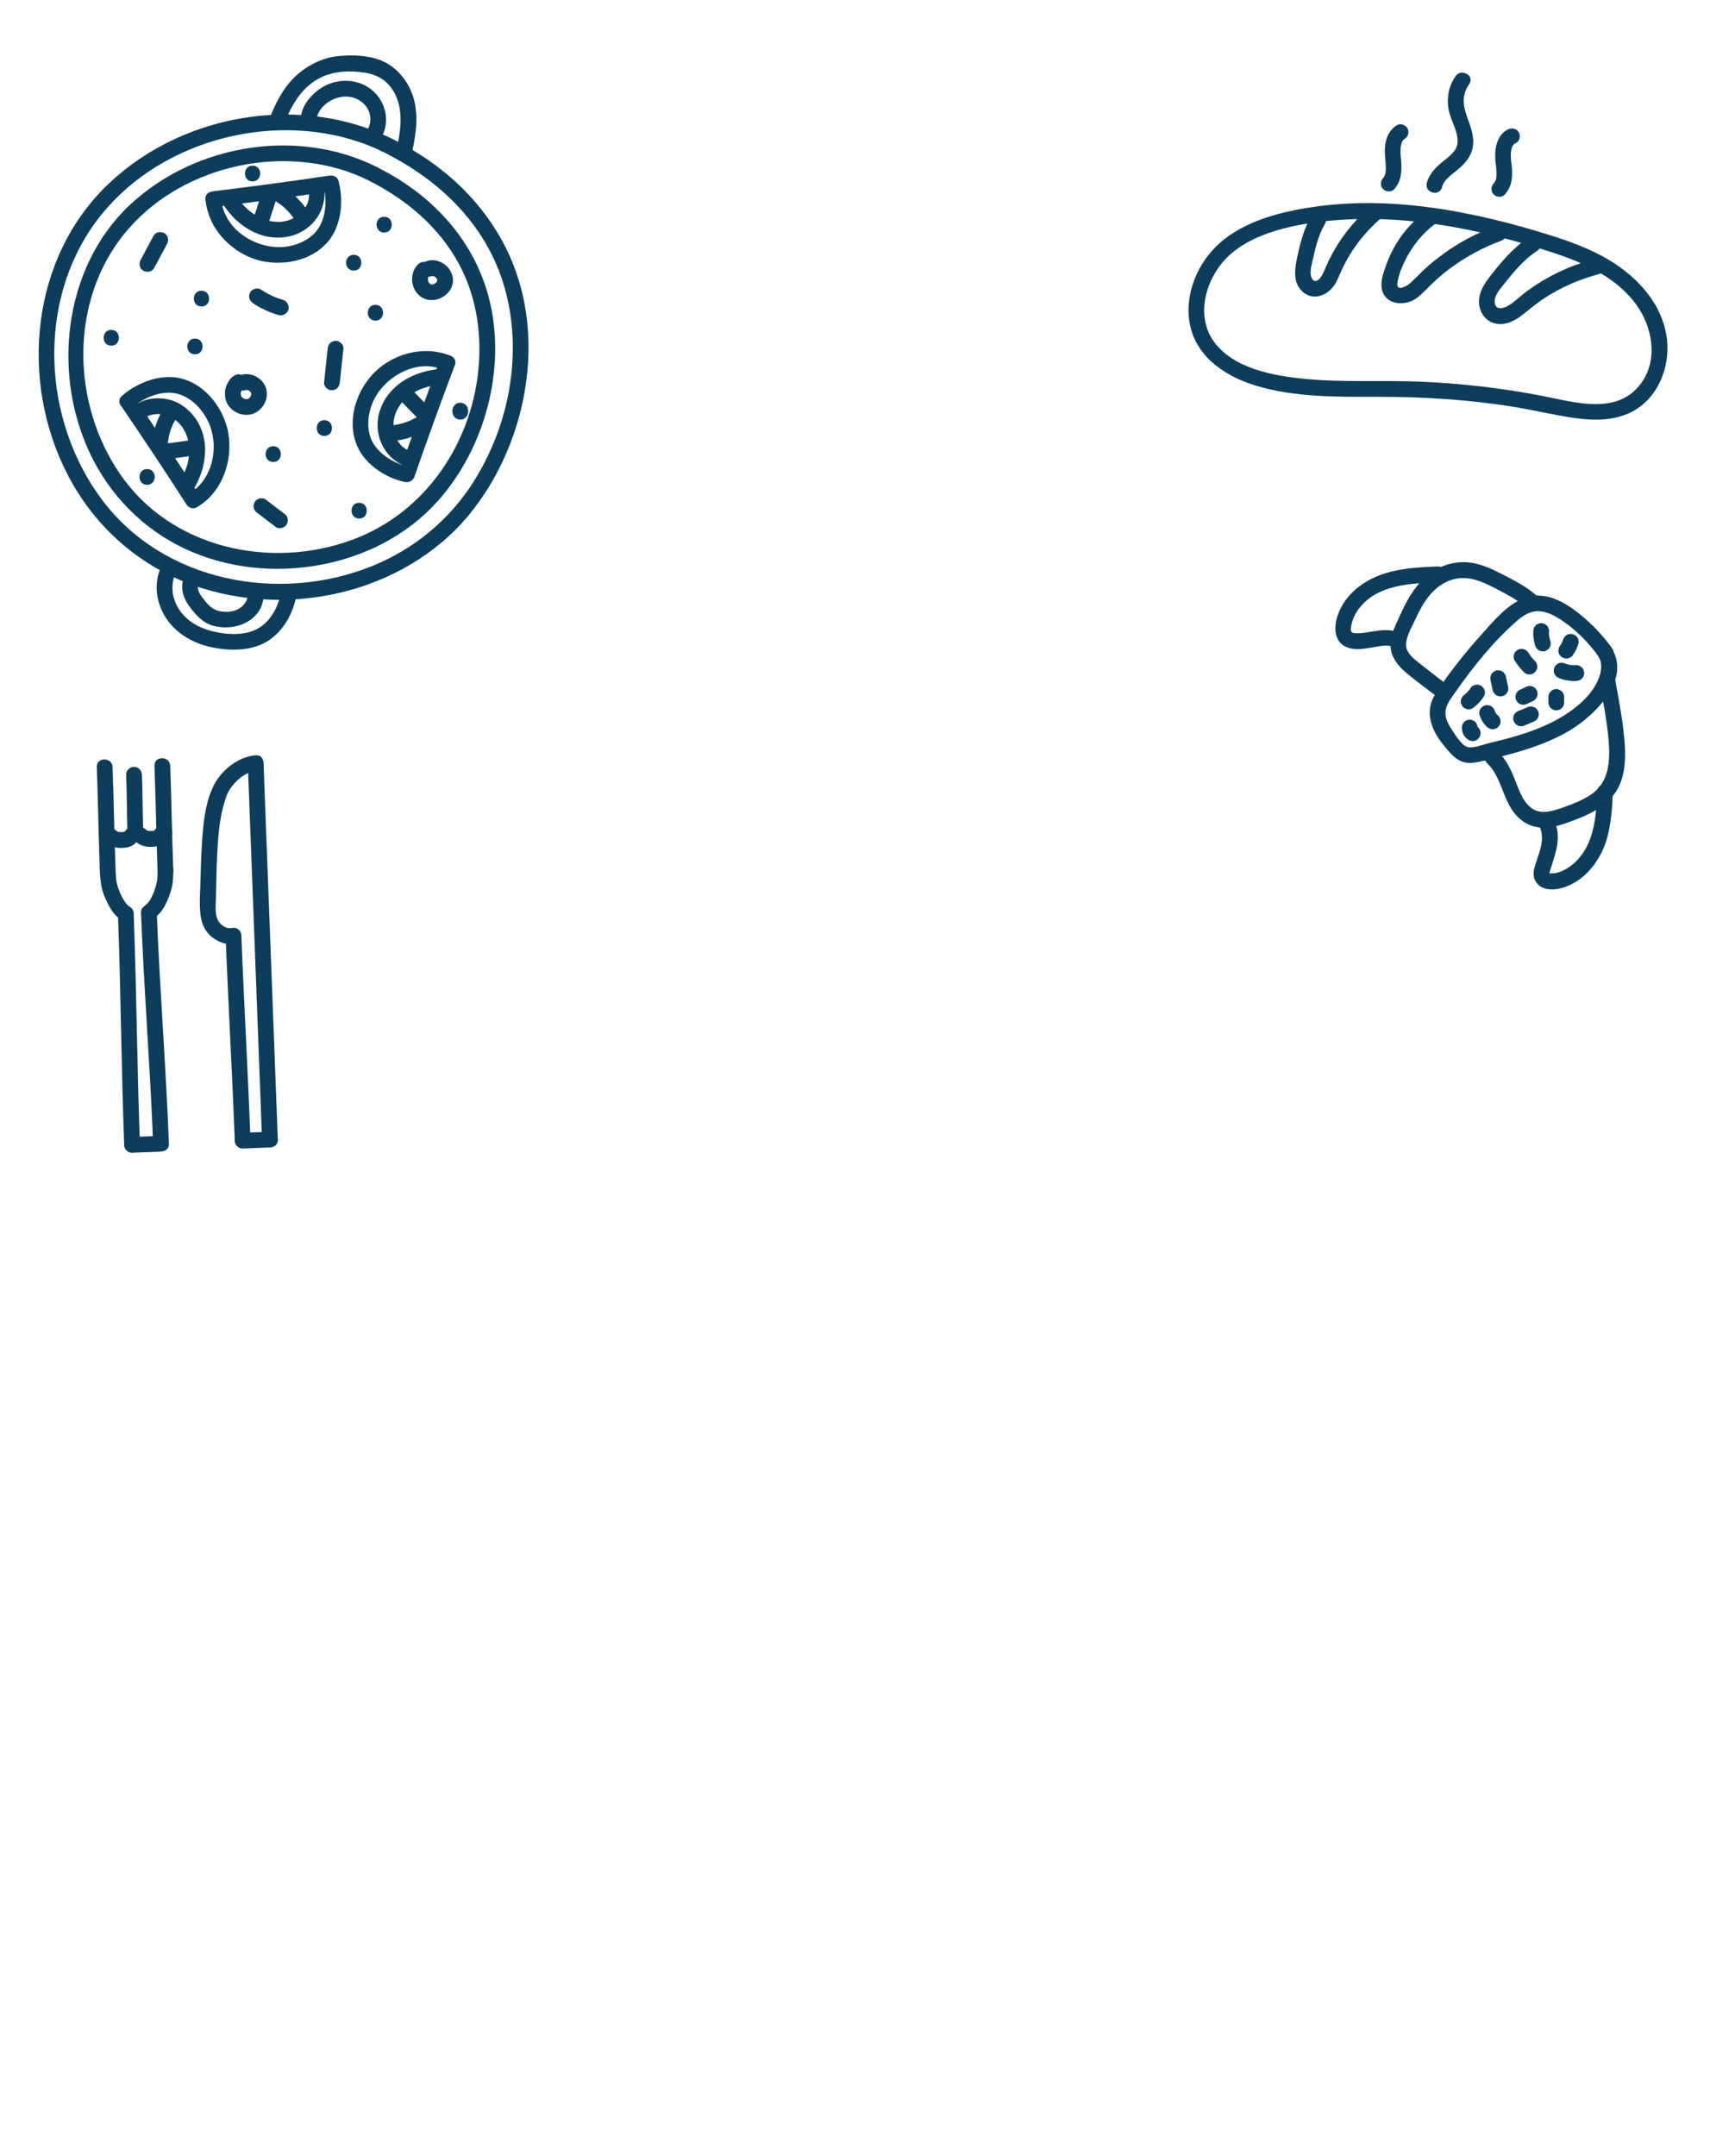 <?xml version="1.0" encoding="UTF-8"?><svg id="Layer_1" xmlns="http://www.w3.org/2000/svg" xmlns:xlink="http://www.w3.org/1999/xlink" viewBox="0 0 330 410"><defs><style>.cls-1{fill:none;}.cls-2{clip-path:url(#clippath);}.cls-3{fill:#0d3d5a;}</style><clipPath id="clippath"><rect class="cls-1" width="330" height="410"/></clipPath></defs><g class="cls-2"><g><g><path class="cls-3" d="M250.75,39.22c-6.1,.82-12.77,2.35-17.77,6.18-4.55,3.48-7.49,9.45-6.83,15.22,.79,6.8,6.48,10.81,12.61,12.68,7.62,2.33,15.71,2.16,23.6,2.16,8.44,0,16.86,.53,25.2,1.85,3.92,.62,7.78,1.58,11.71,2.15,3.51,.51,7.14,.62,10.46-.84,5.83-2.57,8.35-9.49,7.11-15.47-1.42-6.88-7.1-12-13.16-15-3.44-1.7-7.11-2.91-10.78-4.02-3.94-1.19-7.92-2.25-11.94-3.11-7.9-1.7-16.01-2.68-24.1-2.33-2.04,.09-4.08,.27-6.11,.53-1.89,.24-1.91,3.24,0,3,14.91-1.91,29.98,1.09,44.15,5.67,6.18,2,12.67,4.79,16.51,10.31,3.18,4.58,4.05,11.17,.01,15.57-4.66,5.08-12.46,2.59-18.26,1.48-7.48-1.43-15.08-2.33-22.69-2.66-7.35-.32-14.73,.17-22.07-.52-5.96-.56-13.81-1.9-17.55-7.16-3.49-4.92-1.53-11.81,2.43-15.84,4.35-4.43,11.53-6.08,17.45-6.87,.81-.11,1.49-.61,1.5-1.5,0-.73-.7-1.61-1.5-1.5h0Z"/><path class="cls-3" d="M271.44,39.97c-2.33,1.74-4.32,3.84-5.84,6.33-.77,1.26-1.4,2.6-1.91,3.98-.51,1.37-1.12,3.07-.88,4.55,.5,3.16,4.34,3.49,6.55,1.92,1.25-.89,2.25-2.11,3.38-3.15s2.26-1.98,3.48-2.86c2.88-2.07,6.02-3.76,9.35-4.98,1.8-.66,1.02-3.56-.8-2.89-3.19,1.17-6.24,2.68-9.06,4.58-1.36,.92-2.67,1.92-3.92,2.99-1.27,1.09-2.38,2.32-3.61,3.44-.54,.49-2.56,1.64-2.4,.05,.14-1.43,.79-2.97,1.41-4.26,1.33-2.77,3.29-5.25,5.77-7.09,.65-.49,.97-1.29,.54-2.05-.37-.64-1.4-1.02-2.05-.54h0Z"/><path class="cls-3" d="M290.91,45.06c-3.13,2.03-5.55,4.95-7.8,7.89-1.06,1.39-1.93,2.97-1.79,4.78,.14,1.71,1.19,3.26,2.9,3.74,1.79,.49,3.56-.25,4.97-1.31,1.52-1.14,2.92-2.39,4.51-3.43,3.16-2.06,6.6-3.58,10.24-4.55,1.86-.5,1.07-3.39-.8-2.89-3.08,.82-6.06,2.02-8.84,3.58-1.33,.75-2.62,1.58-3.85,2.48-1.23,.91-2.34,2.07-3.66,2.83-.89,.52-2.29,.8-2.48-.56-.18-1.27,.84-2.45,1.57-3.37,1.93-2.42,3.92-4.89,6.54-6.59,1.61-1.05,.11-3.64-1.51-2.59h0Z"/><path class="cls-3" d="M249.41,41.08c-1.3,2.21-1.98,4.68-2.53,7.17-.52,2.37-1.21,5.25,.8,7.15,2.1,1.98,4.98,.76,6.29-1.45,.58-.97,.94-2.06,1.44-3.07,.53-1.08,1.13-2.13,1.78-3.14,1.46-2.26,3.24-4.28,5.25-6.06,.61-.54,.55-1.57,0-2.12-.6-.6-1.51-.54-2.12,0-3.09,2.75-5.68,6.1-7.5,9.81-.43,.88-.77,1.8-1.22,2.67-.27,.52-.76,1.43-1.46,1.39-.46-.02-.75-.66-.82-1.11-.16-.99,.19-2.07,.4-3.03,.5-2.32,1.07-4.64,2.28-6.7,.98-1.67-1.61-3.18-2.59-1.51h0Z"/></g><g><path class="cls-3" d="M274.27,35.6c.38-1.45,1.78-2.34,2.87-3.24,1.37-1.13,2.63-2.48,2.97-4.29,.4-2.18-.49-4.17-1.18-6.19-.73-2.1-.81-4,.52-5.89,1.11-1.58-1.49-3.08-2.59-1.51-1.34,1.9-1.76,4.24-1.3,6.51,.41,2,1.79,4.01,1.67,6.09-.09,1.65-1.6,2.67-2.77,3.62-1.36,1.11-2.62,2.34-3.08,4.1-.49,1.87,2.41,2.67,2.89,.8h0Z"/><path class="cls-3" d="M265.18,35.98c1.48-1.64,1.48-3.78,1.28-5.86-.04-.41-.08-.82-.08-1.23,0-.21,0-.41,.01-.62,0-.11,.02-.23,.03-.34,0-.18-.05,.22,.01-.07,.04-.19,.08-.39,.14-.58,.03-.1,.07-.2,.1-.3-.05,.13-.07,.14,0,.01,.04-.06,.14-.19,.16-.27,.04-.14-.18,.16,.03-.04,.06-.06,.12-.12,.18-.18,.26-.27-.21,.13,.11-.07,.68-.44,.96-1.33,.54-2.05-.4-.68-1.37-.98-2.05-.54-1.81,1.16-2.32,3.28-2.24,5.31,.04,.92,.19,1.83,.19,2.75,0,.22-.01,.44-.03,.67-.03,.45,.04-.15-.01,.11-.02,.12-.04,.23-.07,.35s-.06,.23-.1,.34c-.07,.22,.16-.26-.04,.09l-.14,.24c-.2,.34,.16-.15-.12,.15-.54,.6-.59,1.53,0,2.12,.55,.55,1.58,.6,2.12,0h0Z"/><path class="cls-3" d="M286.2,36.99c1.59-1.65,1.52-3.93,1.26-6.04-.05-.43-.1-.85-.1-1.28,0-.23,0-.46,.02-.68,0-.04,.04-.41,.01-.2s.04-.2,.04-.2c.04-.21,.11-.42,.17-.63,.04-.15,.06-.11,0,0,.06-.11,.12-.22,.18-.33,.07-.13,.07-.1-.02,0,.07-.08,.13-.15,.21-.22,.11-.11,.2-.13,.03-.03,.11-.06,.22-.13,.33-.18,.73-.36,.93-1.39,.54-2.05-.43-.74-1.32-.89-2.05-.54-1.98,.97-2.53,3.37-2.43,5.39,.05,.96,.24,1.91,.25,2.87,0,.24,0,.49-.02,.73,0,.11-.05,.32,0,.1-.02,.11-.04,.23-.07,.34s-.06,.22-.1,.33c-.08,.26,.04-.06-.04,.08-.06,.1-.11,.2-.18,.29,.14-.21-.08,.08-.12,.13-.56,.58-.58,1.54,0,2.12s1.56,.58,2.12,0h0Z"/></g></g><g><path class="cls-3" d="M306.67,123.33c-2.1-2.89-4.58-5.43-7.49-7.52s-6.32-3.41-9.69-1.92c-3.18,1.4-5.69,4.54-7.96,7.06-2.53,2.8-4.89,5.76-7.07,8.85-.92,1.31-1.96,2.66-2.35,4.24-.42,1.71-.04,3.44,.72,5,.67,1.37,1.64,2.58,2.63,3.73,1.24,1.44,2.55,2.48,4.55,2.29,1.57-.14,3.16-.64,4.68-1.01,1.64-.39,3.27-.82,4.87-1.31,3.04-.93,6.04-2.09,8.79-3.7,5.11-2.99,12.64-10.43,7.58-16.6-1.23-1.49-3.34,.64-2.12,2.12,1.56,1.9,.36,4.77-.83,6.52-1.39,2.03-3.43,3.68-5.5,4.98-4.35,2.72-9.39,4.11-14.34,5.27-1.09,.26-3.01,1.07-4.09,.7-1.07-.36-2.19-2.19-2.79-3.09-.7-1.03-1.39-2.24-1.33-3.53,.07-1.42,1.07-2.62,1.85-3.74,3.41-4.87,7.32-9.78,11.84-13.68,1.14-.98,2.45-1.81,4.01-1.77,1.58,.04,3.05,.84,4.33,1.69,2.76,1.82,5.17,4.26,7.11,6.93,1.12,1.55,3.73,.05,2.59-1.51h0Z"/><path class="cls-3" d="M292.76,113.7c-1.67-1.56-3.6-2.72-5.62-3.77s-3.88-2.06-5.99-2.64c-4.29-1.17-8.45,.41-11.29,3.74-1.43,1.67-2.48,3.59-3.38,5.58-.85,1.9-2.08,4.07-2.01,6.2,.06,1.95,1.22,3.55,2.63,4.81,1.74,1.54,3.67,2.9,5.5,4.32,1.51,1.17,3.64-.94,2.12-2.12-1.55-1.21-3.12-2.39-4.66-3.62-1.01-.81-2.41-1.84-2.6-3.23-.22-1.65,1.1-3.79,1.77-5.24,.74-1.61,1.58-3.23,2.73-4.58,2.36-2.78,5.48-3.93,9-2.78,1.75,.57,3.4,1.48,5.02,2.34s3.26,1.82,4.63,3.1c1.41,1.32,3.53-.8,2.12-2.12h0Z"/><path class="cls-3" d="M304.2,129.48c.67,3.74,1.44,7.5,1.76,11.3,.32,3.87,.13,8.03-3.42,10.37-1.66,1.09-3.53,1.8-5.39,2.45-1.98,.69-4.31,1.41-6.09-.11-1.51-1.28-2.17-3.31-2.87-5.08-.78-1.98-1.64-3.9-3.21-5.4-1.4-1.33-3.52,.78-2.12,2.12,2.68,2.56,2.92,6.71,5.24,9.57,1.11,1.37,2.61,2.35,4.37,2.61,2.15,.33,4.26-.37,6.26-1.09,3.18-1.16,6.45-2.57,8.46-5.43,2.09-2.98,2.07-7.04,1.74-10.52-.37-3.89-1.13-7.74-1.82-11.58-.34-1.9-3.23-1.09-2.89,.8h0Z"/><path class="cls-3" d="M273.47,107.72c-5.24,.2-10.79,.54-15.08,3.9-1.82,1.42-3.28,3.3-4,5.51-.76,2.33-.61,5.26,2.14,6.08,1.43,.43,3.02,.15,4.46-.09,1.31-.21,2.88-.62,4.16-.07,.75,.32,1.61,.22,2.05-.54,.37-.63,.21-1.73-.54-2.05-1.39-.59-2.75-.74-4.24-.57s-2.84,.53-4.28,.53c-.35,0-.9,.01-1.11-.28-.24-.32-.03-1.11,.05-1.47,.25-1.09,.74-2.1,1.42-2.98,3.49-4.52,9.76-4.76,14.97-4.96,1.92-.07,1.93-3.07,0-3h0Z"/><path class="cls-3" d="M303.76,150.58c-.13,4.88-.58,10.29-4.51,13.7-.89,.77-1.96,1.37-3.09,1.69-.5,.14-.89,.07-1.37,.12-.21,.02-.22-.09-.18-.06,.16,.15,.12-.13,.19-.37,.88-2.94,2.2-5.96,1.05-9.03-.28-.76-1.01-1.28-1.85-1.05-.73,.2-1.33,1.08-1.05,1.85,1,2.66-.48,5.18-1.13,7.73-.35,1.36,.03,2.71,1.27,3.46,1,.6,2.27,.61,3.38,.38,4.88-1.01,8.27-5.62,9.36-10.23,.63-2.67,.86-5.44,.93-8.18,.05-1.93-2.95-1.93-3,0h0Z"/><path class="cls-3" d="M291.64,120c-.03,.41-.02,.82,.03,1.22,.07,.53,.15,1.04,.33,1.55,.13,.37,.34,.69,.69,.9,.32,.19,.8,.27,1.16,.15s.71-.34,.9-.69,.28-.78,.15-1.16-.22-.76-.28-1.15l.05,.4c-.05-.41-.07-.81-.03-1.22,0-.21-.04-.4-.13-.58-.06-.19-.16-.35-.31-.48-.26-.26-.69-.46-1.06-.44s-.79,.14-1.06,.44l-.23,.3c-.14,.23-.2,.49-.2,.76h0Z"/><path class="cls-3" d="M288.12,125.65c.49,.78,1.07,1.52,1.72,2.17,.27,.27,.67,.44,1.06,.44,.21,0,.4-.04,.58-.13,.19-.06,.35-.16,.48-.31,.26-.29,.46-.66,.44-1.06s-.15-.78-.44-1.06c-.32-.32-.62-.66-.9-1.02l.23,.3c-.21-.27-.4-.55-.59-.85-.2-.33-.52-.59-.9-.69-.2-.06-.4-.07-.6-.03-.2,0-.39,.07-.56,.18-.32,.21-.6,.51-.69,.9s-.06,.81,.15,1.16h0Z"/><path class="cls-3" d="M296.62,128.98c.45,.19,.92,.32,1.4,.4,.6,.09,1.19,.15,1.8,.11,.4-.03,.77-.15,1.06-.44,.26-.26,.46-.69,.44-1.06s-.14-.79-.44-1.06-.67-.47-1.06-.44c-.43,.03-.85,.02-1.27-.04l.4,.05c-.52-.07-1.03-.21-1.52-.42-.2-.06-.4-.07-.6-.03-.2,0-.39,.07-.56,.18-.31,.18-.61,.54-.69,.9-.09,.38-.07,.81,.15,1.16l.23,.3c.19,.19,.41,.31,.66,.39h0Z"/><path class="cls-3" d="M294.52,132.54v1.05c-.02,.21,.03,.4,.12,.58,.06,.19,.16,.35,.31,.48,.14,.15,.3,.25,.48,.31,.18,.09,.37,.14,.58,.13l.4-.05c.25-.07,.47-.2,.66-.39l.23-.3c.14-.23,.2-.49,.2-.76v-1.05c.02-.21-.03-.4-.12-.58-.06-.19-.16-.35-.31-.48-.14-.15-.3-.25-.48-.31-.18-.09-.37-.14-.58-.13l-.4,.05c-.25,.07-.47,.2-.66,.39l-.23,.3c-.14,.23-.2,.49-.2,.76h0Z"/><path class="cls-3" d="M290.2,130.65l-1.21,.57c-.17,.09-.32,.22-.42,.39-.13,.14-.22,.31-.27,.51-.06,.2-.07,.4-.03,.6,0,.2,.07,.39,.18,.56l.23,.3c.19,.19,.41,.31,.66,.39l.4,.05c.27,0,.52-.07,.76-.2l1.21-.57c.17-.09,.32-.22,.42-.39,.13-.14,.22-.31,.27-.51,.06-.2,.07-.4,.03-.6,0-.2-.07-.39-.18-.56l-.23-.3c-.19-.19-.41-.31-.66-.39l-.4-.05c-.27,0-.52,.07-.76,.2h0Z"/><path class="cls-3" d="M283.51,129.37l.42,1.96c.05,.2,.14,.37,.27,.51,.11,.16,.25,.29,.42,.39,.17,.11,.36,.17,.56,.18,.2,.04,.4,.04,.6-.03,.36-.12,.71-.34,.9-.69l.15-.36c.07-.27,.07-.53,0-.8l-.42-1.96c-.05-.2-.14-.37-.27-.51-.11-.16-.25-.29-.42-.39-.17-.11-.36-.17-.56-.18-.2-.04-.4-.04-.6,.03-.36,.12-.71,.34-.9,.69l-.15,.36c-.07,.27-.07,.53,0,.8h0Z"/><path class="cls-3" d="M279.64,130.94c-.08,.12-.17,.24-.26,.36l.23-.3c-.38,.5-.83,.94-1.32,1.33-.15,.14-.25,.3-.31,.48-.09,.18-.14,.37-.13,.58,0,.21,.04,.4,.13,.58,.06,.19,.16,.35,.31,.48,.29,.26,.66,.46,1.06,.44l.4-.05c.25-.07,.47-.2,.66-.39,.71-.56,1.31-1.24,1.82-1.99,.11-.17,.17-.36,.18-.56,.04-.2,.04-.4-.03-.6-.05-.2-.14-.37-.27-.51-.11-.16-.25-.29-.42-.39-.35-.18-.77-.28-1.16-.15l-.36,.15c-.23,.13-.4,.31-.54,.54h0Z"/><path class="cls-3" d="M281.42,135.99c.09,.27,.2,.54,.32,.79,.07,.15,.15,.29,.24,.43,.15,.23,.33,.46,.51,.67,.11,.13,.23,.25,.36,.36,.14,.15,.3,.25,.48,.31,.18,.09,.37,.14,.58,.13,.21,0,.4-.04,.58-.13,.19-.06,.35-.16,.48-.31,.26-.29,.46-.66,.44-1.06l-.05-.4c-.07-.25-.2-.47-.39-.66-.17-.15-.32-.31-.46-.49l.23,.3c-.19-.24-.34-.5-.46-.78l.15,.36c-.04-.1-.08-.21-.12-.32-.12-.37-.35-.7-.69-.9-.17-.11-.36-.17-.56-.18-.2-.04-.4-.04-.6,.03-.36,.12-.71,.34-.9,.69s-.27,.77-.15,1.16h0Z"/><path class="cls-3" d="M290.77,134.39l-1.85,.77c-.2,.05-.37,.14-.51,.27-.16,.11-.29,.25-.39,.42-.11,.17-.17,.36-.18,.56-.04,.2-.04,.4,.03,.6,.12,.36,.34,.71,.69,.9l.36,.15c.27,.07,.53,.07,.8,0l1.85-.77c.2-.05,.37-.14,.51-.27,.16-.11,.29-.25,.39-.42,.11-.17,.17-.36,.18-.56,.04-.2,.04-.4-.03-.6-.12-.36-.34-.71-.69-.9l-.36-.15c-.27-.07-.53-.07-.8,0h0Z"/><path class="cls-3" d="M278.06,138.4c0,.06,0,.11,0,.17,0,.09,.02,.19,.03,.27s.02,.18,.04,.27c.01,.05,.03,.1,.04,.15,.05,.14,.11,.28,.18,.42,.01,.03,.02,.05,.04,.07,.02,.05,.05,.09,.08,.13,.1,.14,.21,.29,.33,.42,.02,.02,.04,.04,.05,.05,.11,.1,.24,.19,.36,.28,.04,.03,.09,.06,.14,.09,.17,.11,.36,.17,.56,.18,.2,.04,.4,.04,.6-.03,.2-.05,.37-.14,.51-.27,.16-.11,.29-.25,.39-.42l.15-.36c.07-.27,.07-.53,0-.8l-.15-.36c-.13-.23-.31-.4-.54-.54-.05-.03-.1-.06-.15-.1l.3,.23c-.07-.05-.13-.11-.18-.18l.23,.3c-.06-.08-.11-.16-.15-.25l.15,.36c-.04-.09-.06-.18-.08-.28l.05,.4c0-.08-.01-.16,0-.24,0-.21-.04-.4-.13-.58-.06-.19-.16-.35-.31-.48-.14-.15-.3-.25-.48-.31-.18-.09-.37-.14-.58-.13l-.4,.05c-.25,.07-.47,.2-.66,.39l-.23,.3c-.14,.23-.2,.49-.2,.76h0Z"/><path class="cls-3" d="M297.3,121.65c-.06,.18-.12,.35-.19,.53l.15-.36c-.17,.41-.39,.79-.65,1.15-.11,.17-.17,.36-.18,.56-.04,.2-.04,.4,.03,.6,.05,.2,.14,.37,.27,.51,.11,.16,.25,.29,.42,.39,.35,.18,.77,.28,1.16,.15l.36-.15c.23-.13,.4-.31,.54-.54,.19-.26,.36-.53,.5-.82,.2-.39,.37-.8,.5-1.22,.06-.2,.07-.4,.03-.6,0-.2-.07-.39-.18-.56-.09-.17-.22-.32-.39-.42-.14-.13-.31-.22-.51-.27l-.4-.05c-.27,0-.52,.07-.76,.2-.33,.22-.57,.51-.69,.9h0Z"/></g><g><path class="cls-3" d="M76.29,27.3c-17.57-9.76-40.95-6.17-55.47,7.49-15.04,14.14-17.2,37.69-7.9,55.59,4.69,9.03,12.31,16.17,21.72,20.09,9.38,3.91,20.01,4.56,29.89,2.28,9.49-2.2,18.44-7.27,24.67-14.84,4.83-5.88,8.2-12.95,9.96-20.34,1.88-7.95,1.91-16.41-.48-24.26-2.69-8.82-8.33-16.26-15.68-21.76-2.12-1.59-4.37-2.99-6.7-4.25-1.7-.92-3.21,1.67-1.51,2.59,8.03,4.35,14.92,10.61,18.94,18.91,3.38,6.98,4.38,14.88,3.51,22.54-.81,7.17-3.33,14.22-7.19,20.31-4.55,7.19-11.27,12.74-19.16,15.95-17.7,7.19-39.79,3.11-51.53-12.62-11.27-15.1-12.43-37.54-1.04-52.91,11.12-15,32.64-21,50.13-15.02,2.2,.75,4.31,1.71,6.34,2.84,1.69,.94,3.2-1.65,1.51-2.59h0Z"/><path class="cls-3" d="M73.05,32.48c-15.36-8.52-35.78-5.38-48.46,6.59s-14.93,32.83-6.84,48.43c4.07,7.86,10.71,14.08,18.87,17.5,8.18,3.43,17.44,4.02,26.07,2.05s16.17-6.35,21.62-12.98c4.23-5.16,7.19-11.36,8.71-17.84,1.62-6.93,1.63-14.31-.47-21.14-2.36-7.68-7.3-14.16-13.71-18.94-1.83-1.37-3.78-2.58-5.79-3.67-1.7-.92-3.21,1.67-1.51,2.59,6.93,3.76,12.87,9.14,16.35,16.3,2.92,6.01,3.78,12.83,3.05,19.43-1.51,13.59-9.77,25.99-22.55,31.3-15.27,6.34-34.46,2.84-44.66-10.72-9.77-12.98-10.81-32.32-1.09-45.62,9.57-13.1,28.28-18.33,43.46-13.13,1.89,.65,3.7,1.47,5.44,2.44,1.69,.94,3.2-1.65,1.51-2.59h0Z"/><path class="cls-3" d="M21.16,65.73c1.93,0,1.93-3,0-3s-1.93,3,0,3h0Z"/><path class="cls-3" d="M37.08,67.38c1.93,0,1.93-3,0-3s-1.93,3,0,3h0Z"/><path class="cls-3" d="M38.32,58.28c1.93,0,1.93-3,0-3s-1.93,3,0,3h0Z"/><path class="cls-3" d="M27.98,92.2c1.93,0,1.93-3,0-3s-1.93,3,0,3h0Z"/><path class="cls-3" d="M51.97,87.86c1.93,0,1.93-3,0-3s-1.93,3,0,3h0Z"/><path class="cls-3" d="M68.31,98.61c1.93,0,1.93-3,0-3s-1.93,3,0,3h0Z"/><path class="cls-3" d="M61.69,82.9c1.93,0,1.93-3,0-3s-1.93,3,0,3h0Z"/><path class="cls-3" d="M71.41,60.97c1.93,0,1.93-3,0-3s-1.93,3,0,3h0Z"/><path class="cls-3" d="M67.28,51.46c1.93,0,1.93-3,0-3s-1.93,3,0,3h0Z"/><path class="cls-3" d="M73.07,44.22c1.93,0,1.93-3,0-3s-1.93,3,0,3h0Z"/><path class="cls-3" d="M48.04,34.5c1.93,0,1.93-3,0-3s-1.93,3,0,3h0Z"/><path class="cls-3" d="M89.04,78.29v-.21c0-.21-.04-.4-.13-.58-.06-.19-.16-.35-.31-.48-.14-.15-.3-.25-.48-.31-.18-.09-.37-.14-.58-.13l-.4,.05c-.25,.07-.47,.2-.66,.39l-.23,.3c-.14,.23-.2,.49-.2,.76v.21c0,.21,.04,.4,.13,.58,.06,.19,.16,.35,.31,.48,.14,.15,.3,.25,.48,.31,.18,.09,.37,.14,.58,.13l.4-.05c.25-.07,.47-.2,.66-.39l.23-.3c.14-.23,.2-.49,.2-.76h0Z"/><path class="cls-3" d="M29.19,44.87l-2.45,4.57c-.37,.69-.2,1.66,.54,2.05s1.66,.2,2.05-.54l2.45-4.57c.37-.69,.2-1.66-.54-2.05s-1.66-.2-2.05,.54h0Z"/><path class="cls-3" d="M48.11,57.66c1.5,1,3.17,1.76,4.9,2.26,.75,.22,1.67-.27,1.85-1.05s-.24-1.61-1.05-1.85c-.62-.18-1.23-.4-1.83-.65l.36,.15c-.95-.4-1.85-.89-2.71-1.46-.66-.43-1.69-.15-2.05,.54-.4,.75-.16,1.59,.54,2.05h0Z"/><path class="cls-3" d="M62.32,66.31l-.68,6.41c-.08,.78,.75,1.53,1.5,1.5,.88-.04,1.41-.66,1.5-1.5l.68-6.41c.08-.78-.75-1.53-1.5-1.5-.88,.04-1.41,.66-1.5,1.5h0Z"/><path class="cls-3" d="M44.27,71.62c-.59,.46-.98,1.13-1.25,1.82s-.29,1.51-.16,2.26c.24,1.48,1.52,2.68,2.94,3.05,.7,.19,1.51,.2,2.21-.03,.77-.26,1.4-.72,1.9-1.36,.94-1.21,1.16-2.97,.34-4.31-.89-1.46-2.8-2.29-4.46-1.73-.74,.25-1.31,1.04-1.05,1.85,.24,.74,1.05,1.32,1.85,1.05,.14-.05,.27-.08,.42-.1l-.4,.05c.2-.02,.4-.02,.61,0l-.4-.05c.2,.03,.4,.09,.59,.16l-.36-.15c.21,.09,.4,.2,.58,.34l-.3-.23c.16,.13,.3,.27,.43,.43l-.23-.3c.11,.15,.2,.3,.28,.47l-.15-.36c.07,.17,.12,.35,.15,.53l-.05-.4c.03,.2,.02,.4,0,.61l.05-.4c-.03,.22-.09,.44-.17,.65l.15-.36c-.09,.21-.2,.4-.34,.59l.23-.3c-.14,.18-.3,.34-.47,.48l.3-.23c-.15,.11-.3,.2-.47,.28l.36-.15c-.19,.08-.39,.13-.6,.16l.4-.05c-.23,.03-.45,.02-.68,0l.4,.05c-.23-.04-.45-.1-.66-.18l.36,.15c-.21-.09-.41-.21-.59-.34l.3,.23c-.18-.14-.34-.3-.48-.48l.23,.3c-.11-.15-.21-.31-.29-.49l.15,.36c-.09-.22-.15-.44-.18-.67l.05,.4c-.03-.23-.03-.46,0-.7l-.05,.4c.04-.25,.1-.5,.2-.74l-.15,.36c.09-.22,.21-.42,.35-.61l-.23,.3c.14-.19,.31-.35,.49-.49,.28-.22,.44-.72,.44-1.06,0-.37-.16-.81-.44-1.06s-.66-.46-1.06-.44c-.42,.02-.73,.18-1.06,.44h0Z"/><path class="cls-3" d="M48.97,97.55l3.51,2.69c.29,.22,.83,.24,1.16,.15,.35-.1,.73-.36,.9-.69,.18-.35,.28-.77,.15-1.16l-.15-.36c-.13-.23-.31-.4-.54-.54l-3.51-2.69c-.29-.22-.83-.24-1.16-.15-.35,.1-.73,.36-.9,.69-.18,.35-.28,.77-.15,1.16l.15,.36c.13,.23,.31,.4,.54,.54h0Z"/><path class="cls-3" d="M79.53,50.23c-1.04,1.02-1.37,2.57-1.01,3.96,.35,1.35,1.46,2.58,2.88,2.81,.8,.13,1.57,.05,2.32-.27,.67-.28,1.23-.72,1.68-1.29,.48-.62,.76-1.37,.76-2.15s-.29-1.56-.77-2.19c-.53-.69-1.22-1.17-2.05-1.45-.37-.12-.78-.18-1.16-.17-.56,.01-1.01,.15-1.51,.38-.32,.14-.6,.57-.69,.9-.1,.36-.05,.84,.15,1.16s.51,.6,.9,.69c.42,.09,.77,.02,1.16-.15l.05-.02-.36,.15c.16-.07,.33-.11,.5-.14l-.4,.05c.19-.02,.38-.02,.56,0l-.4-.05c.21,.03,.41,.09,.6,.17l-.36-.15c.21,.09,.41,.21,.59,.35l-.3-.23c.18,.14,.34,.3,.48,.49l-.23-.3c.11,.15,.21,.32,.29,.49l-.15-.36c.07,.18,.12,.36,.15,.55l-.05-.4c.02,.16,.02,.31,0,.47l.05-.4c-.03,.19-.07,.36-.14,.53l.15-.36c-.07,.17-.17,.33-.28,.48l.23-.3c-.14,.17-.29,.33-.46,.47l.3-.23c-.19,.15-.4,.27-.62,.36l.36-.15c-.22,.09-.45,.16-.69,.19l.4-.05c-.22,.03-.44,.03-.65,0l.4,.05c-.18-.03-.36-.08-.53-.15l.36,.15c-.15-.07-.3-.15-.43-.26l.3,.23c-.16-.12-.29-.26-.42-.42l.23,.3c-.13-.17-.23-.36-.32-.56l.15,.36c-.09-.23-.16-.47-.19-.72l.05,.4c-.03-.25-.03-.5,0-.75l-.05,.4c.03-.23,.09-.45,.18-.67l-.15,.36c.08-.18,.18-.35,.3-.51l-.23,.3c.06-.08,.13-.15,.2-.22,.56-.55,.59-1.58,0-2.12s-1.52-.59-2.12,0h0Z"/><g><path class="cls-3" d="M39.09,37.88c.46,5.71,5.14,10.5,10.65,11.75,5.37,1.21,11.92-.77,14.16-6.18,1.15-2.78,1.29-6.09,.48-8.99-.52-1.86-3.41-1.07-2.89,.8,.67,2.41,.58,5.33-.59,7.59-1.26,2.44-4.04,3.79-6.69,4.08-5.43,.6-11.66-3.27-12.12-9.05-.15-1.91-3.15-1.93-3,0h0Z"/><path class="cls-3" d="M42.68,39.24c2.63,3.8,6.85,6.52,11.63,5.84,4.61-.65,7.97-4.72,7.34-9.39-.11-.8-1.14-1.24-1.85-1.05-.87,.24-1.16,1.04-1.05,1.85,.42,3.07-2.53,5.53-5.36,5.69-3.35,.19-6.26-1.78-8.12-4.46-.46-.66-1.31-.97-2.05-.54-.66,.39-1,1.38-.54,2.05h0Z"/><path class="cls-3" d="M40.59,39.38c7.6-.92,15.18-1.95,22.75-3.07,.81-.12,1.24-1.13,1.05-1.85-.23-.86-1.05-1.17-1.85-1.05-7.3,1.09-14.62,2.07-21.95,2.96-.81,.1-1.49,.62-1.5,1.5,0,.74,.7,1.6,1.5,1.5h0Z"/><path class="cls-3" d="M49.51,37.57l-1.29,3.92c-.24,.75,.28,1.67,1.05,1.85,.82,.19,1.58-.25,1.85-1.05l1.29-3.92c.24-.75-.28-1.67-1.05-1.85-.82-.19-1.58,.25-1.85,1.05h0Z"/><path class="cls-3" d="M52.66,38.43c.35,.22,.7,.46,1.03,.71l-.3-.23c.81,.63,1.53,1.36,2.16,2.16l-.23-.3c.2,.26,.4,.54,.58,.82,.21,.33,.51,.58,.9,.69,.36,.1,.84,.05,1.16-.15s.6-.51,.69-.9,.07-.82-.15-1.16c-1.12-1.71-2.58-3.15-4.31-4.23-.67-.42-1.68-.16-2.05,.54-.39,.74-.17,1.61,.54,2.05h0Z"/></g><g><path class="cls-3" d="M37.49,96.43c4.75-2.78,6.82-8.7,5.95-13.98-.89-5.36-5.44-10.74-11.2-10.75-3.28,0-6.6,1.44-9.04,3.59-1.45,1.28,.68,3.4,2.12,2.12,2.02-1.78,5.17-3.1,7.9-2.64,2.73,.46,4.95,2.65,6.19,5.02,2.43,4.62,1.26,11.32-3.43,14.06-1.67,.97-.16,3.57,1.51,2.59h0Z"/><path class="cls-3" d="M37.09,92.58c2.22-3.95,2.84-9.08,.12-12.97-1.24-1.77-3.03-3.16-5.17-3.65s-4.41-.2-6.24,1.02c-.67,.45-.96,1.32-.54,2.05,.39,.67,1.38,.99,2.05,.54,2.58-1.73,5.93-.62,7.52,1.9,1.89,2.98,1.31,6.66-.34,9.6-.95,1.68,1.64,3.2,2.59,1.51h0Z"/><path class="cls-3" d="M38.03,94.37c-4.07-6.32-8.23-12.58-12.47-18.79-1.08-1.58-3.68-.09-2.59,1.51,4.24,6.21,8.4,12.47,12.47,18.79,1.04,1.62,3.64,.11,2.59-1.51h0Z"/><path class="cls-3" d="M32.68,87.21l4.08-.55c.34-.05,.73-.41,.9-.69,.19-.32,.27-.8,.15-1.16s-.34-.71-.69-.9l-.36-.15c-.27-.07-.53-.07-.8,0l-4.08,.55c-.34,.05-.73,.41-.9,.69-.19,.32-.27,.8-.15,1.16s.34,.71,.69,.9l.36,.15c.27,.07,.53,.07,.8,0h0Z"/><path class="cls-3" d="M31.96,83.91c.01-.12,.03-.23,.04-.35l-.05,.4c.15-1.09,.44-2.14,.87-3.15l-.15,.36c.22-.52,.48-1.02,.77-1.5,.4-.67,.17-1.68-.54-2.05-.72-.38-1.62-.18-2.05,.54-1.06,1.77-1.66,3.72-1.88,5.76-.04,.36,.2,.82,.44,1.06,.26,.26,.69,.46,1.06,.44s.79-.14,1.06-.44c.29-.31,.39-.64,.44-1.06h0Z"/></g><g><path class="cls-3" d="M85.84,67.72c-5.27-2.24-11.67-.42-15.36,3.91-3.62,4.24-4.89,10.93-1.12,15.49,1.88,2.27,4.77,3.93,7.64,4.54,1.88,.4,2.69-2.49,.8-2.89-2.49-.53-5.05-1.95-6.54-4.06-1.59-2.24-1.45-5.3-.53-7.78,1.89-5.06,8.3-8.87,13.58-6.62,.75,.32,1.6,.22,2.05-.54,.38-.63,.21-1.74-.54-2.05h0Z"/><path class="cls-3" d="M82.98,70.24c-4.67,.59-9.08,3.07-10.69,7.72-1.48,4.27,.57,9.15,4.89,10.71,.76,.27,1.64-.31,1.85-1.05,.23-.83-.28-1.57-1.05-1.85-2.92-1.05-3.76-4.59-2.71-7.25,1.24-3.12,4.51-4.89,7.71-5.29,.8-.1,1.5-.62,1.5-1.5,0-.73-.69-1.6-1.5-1.5h0Z"/><path class="cls-3" d="M83.63,68.61c-2.65,7.03-5.21,14.1-7.68,21.2-.63,1.83,2.26,2.61,2.89,.8,2.46-7.1,5.02-14.17,7.68-21.2,.68-1.81-2.22-2.59-2.89-.8h0Z"/><path class="cls-3" d="M81.26,77.1l-2.87-2.95c-.27-.27-.68-.44-1.06-.44s-.81,.16-1.06,.44-.46,.66-.44,1.06,.15,.77,.44,1.06l2.87,2.95c.27,.27,.68,.44,1.06,.44s.81-.16,1.06-.44,.46-.66,.44-1.06-.15-.77-.44-1.06h0Z"/><path class="cls-3" d="M79.04,79.43c-.46,.27-.93,.51-1.42,.72l.36-.15c-1.01,.42-2.07,.71-3.15,.86l.4-.05c-.15,.02-.29,.04-.44,.05-.41,.04-.76,.14-1.06,.44-.26,.26-.46,.69-.44,1.06,.03,.75,.66,1.58,1.5,1.5,2.04-.2,4-.8,5.78-1.83,.68-.4,.98-1.37,.54-2.05s-1.33-.96-2.05-.54h0Z"/></g><path class="cls-3" d="M54.45,22.59c1.09-2.65,2.67-5.27,5.06-6.95,2.38-1.68,4.96-2.16,7.82-2.03,2.92,.14,5.53,.77,7.26,3.34,2.15,3.19,1.76,7.2,.98,10.76-.41,1.88,2.48,2.69,2.89,.8,.77-3.48,1.22-7.3-.09-10.71-1.06-2.77-3.08-5.15-5.86-6.29-2.43-1-5.52-1.11-8.12-.85-2.75,.27-5.35,1.47-7.47,3.21-2.53,2.07-4.14,4.95-5.36,7.93-.73,1.79,2.17,2.56,2.89,.8h0Z"/><path class="cls-3" d="M60.18,22.64c.55-2.96,4.1-4.82,6.77-4.14,1.33,.34,2.52,1.17,3.11,2.44,.59,1.26,.5,2.71-.24,3.9-1.03,1.64,1.57,3.15,2.59,1.51,1.97-3.14,.96-7.27-1.93-9.44-2.83-2.13-6.84-2-9.69,.02-1.65,1.17-3.12,2.87-3.5,4.91-.15,.8,.22,1.62,1.05,1.85,.73,.2,1.7-.25,1.85-1.05h0Z"/><path class="cls-3" d="M35.28,109.35c-1.17,1.86-.58,4.15,.64,5.82s2.61,3.3,4.7,3.85c3.79,1.01,8.63-.62,9.43-4.88,.15-.8-.22-1.62-1.05-1.85-.73-.2-1.7,.25-1.85,1.05-.2,1.09-.82,1.92-1.82,2.47-1.11,.61-2.51,.66-3.72,.37-1.37-.32-2.19-1.35-3.03-2.43-.35-.45-.69-.95-.85-1.5s-.15-.95,.14-1.39c1.03-1.64-1.56-3.15-2.59-1.51h0Z"/><path class="cls-3" d="M30.37,108.48c-1.19,3.13-.46,6.74,1.46,9.42,2,2.79,5.15,4.52,8.48,5.2s7.31,.75,10.35-1.04c2.84-1.67,4.69-4.66,5.49-7.8,.48-1.87-2.41-2.67-2.89-.8-.61,2.4-1.92,4.72-4.11,6.01-2.32,1.37-5.49,1.26-8.04,.74s-5.09-1.69-6.69-3.82-2.08-4.69-1.16-7.11c.69-1.81-2.21-2.59-2.89-.8h0Z"/></g><g><path class="cls-3" d="M48.63,143.63c-3.28,.25-6.52,2.81-7.98,5.73-1.77,3.55-2.07,8.05-2.29,11.94-.13,2.15-.18,4.3-.24,6.46-.05,2.01-.23,4.09,0,6.1,.2,1.78,.85,3.31,2.29,4.41,1.26,.96,2.84,1.52,4.42,1.11,1.87-.49,1.08-3.38-.8-2.89-.9,.23-2.05-.58-2.49-1.33-.71-1.2-.5-2.91-.47-4.24,.07-3.36,.12-6.73,.33-10.08,.2-3.17,.58-6.39,1.65-9.41,.76-2.14,3.26-4.62,5.6-4.8,1.91-.15,1.93-3.15,0-3h0Z"/><path class="cls-3" d="M42.91,177.92c.5,13,1.25,25.99,1.75,38.99,.07,1.92,3.07,1.93,3,0-.5-13-1.25-25.99-1.75-38.99-.07-1.92-3.07-1.93-3,0h0Z"/><path class="cls-3" d="M47.13,145.13l2.12,56,.59,15.59c.07,1.92,3.07,1.93,3,0l-2.12-56-.59-15.59c-.07-1.92-3.07-1.93-3,0h0Z"/><path class="cls-3" d="M46.16,218.41l5.18-.2c.78-.03,1.54-.67,1.5-1.5-.04-.79-.66-1.53-1.5-1.5l-5.18,.2c-.78,.03-1.54,.67-1.5,1.5,.04,.79,.66,1.53,1.5,1.5h0Z"/><g><path class="cls-3" d="M22.43,173.74c.55,14.65,.64,29.32,1.19,43.97,.07,1.92,3.07,1.93,3,0-.55-14.65-.64-29.32-1.19-43.97-.07-1.92-3.07-1.93-3,0h0Z"/><path class="cls-3" d="M25.12,219.21l5.18-.2c.78-.03,1.54-.67,1.5-1.5-.04-.79-.66-1.53-1.5-1.5l-5.18,.2c-.78,.03-1.54,.67-1.5,1.5,.04,.79,.66,1.53,1.5,1.5h0Z"/><path class="cls-3" d="M26.82,173.57c.56,14.65,1.74,29.28,2.31,43.93,.07,1.92,3.07,1.93,3,0-.56-14.65-1.74-29.28-2.31-43.93-.07-1.92-3.07-1.93-3,0h0Z"/><path class="cls-3" d="M24,147.33c.14,3.68,.11,7.37,.25,11.06,.03,.81,.67,1.5,1.5,1.5s1.53-.69,1.5-1.5c-.14-3.68-.11-7.37-.25-11.06-.03-.81-.67-1.5-1.5-1.5s-1.53,.69-1.5,1.5h0Z"/><path class="cls-3" d="M29.38,145.63c.25,6.63,.34,13.27,.58,19.9,.07,1.92,3.07,1.93,3,0-.25-6.63-.34-13.27-.58-19.9-.07-1.92-3.07-1.93-3,0h0Z"/><path class="cls-3" d="M18.41,145.86c.25,6.69,.34,13.39,.59,20.09,.07,1.92,3.07,1.93,3,0-.25-6.69-.34-13.39-.59-20.09-.07-1.92-3.07-1.93-3,0h0Z"/><path class="cls-3" d="M19.01,166.23c.08,.87,.15,1.74,.34,2.6s.52,1.64,.88,2.42c.65,1.45,1.55,2.94,2.94,3.78,.67,.41,1.68,.17,2.05-.54s.18-1.62-.54-2.05c-.07-.04-.13-.09-.2-.13-.16-.08,.2,.19,.07,.06-.11-.11-.23-.2-.33-.31s-.21-.24-.31-.36c-.12-.14,.16,.23,0,0-.04-.06-.09-.12-.13-.18-.38-.56-.7-1.17-.98-1.79-.03-.06-.06-.13-.08-.19-.11-.24,.05-.02,.02,.04,.03-.05-.18-.44-.19-.49-.12-.33-.22-.67-.3-1.01-.04-.16-.07-.32-.1-.48-.01-.07-.02-.14-.03-.22-.06-.36,.02,.23,0,.01-.04-.39-.08-.78-.12-1.17-.08-.78-.64-1.54-1.5-1.5-.75,.03-1.58,.66-1.5,1.5h0Z"/><path class="cls-3" d="M29.97,165.53c0,.38-.01,.75-.03,1.13,0,.18-.02,.36-.03,.53,0,.08-.01,.15-.02,.23-.03,.38,.04-.21,0,0-.13,.68-.31,1.34-.54,1.99-.05,.14-.1,.27-.15,.41-.02,.04-.14,.34-.05,.13,.08-.19-.02,.05-.04,.08-.13,.3-.28,.59-.43,.87-.08,.15-.17,.29-.26,.43-.04,.06-.08,.12-.12,.18-.17,.24-.06,0,0,0-.05,0-.23,.26-.28,.31-.06,.06-.13,.11-.18,.17-.12,.14,.29-.21,.04-.03-.64,.45-1,1.33-.54,2.05,.41,.63,1.37,1.02,2.05,.54,1.41-1.01,2.19-2.56,2.78-4.15,.26-.69,.49-1.4,.61-2.14,.15-.92,.18-1.83,.2-2.75,.02-.78-.7-1.54-1.5-1.5s-1.48,.66-1.5,1.5h0Z"/><path class="cls-3" d="M20.3,160.26c.06,0,.12,0,.18,0l-.4-.05c.05,0,.11,.03,.16,.04-.36-.05-.35-.17-.18-.07,.05,.03,.09,.06,.14,.09,.24,.16-.3-.24-.13-.11,.27,.22,.55,.45,.86,.62,.85,.45,1.85,.54,2.79,.43,.82-.1,1.61-.36,2.17-1,.1-.11,.19-.24,.3-.36,.03-.03,.06-.05,.08-.08,.13-.13-.39,.27-.19,.15s-.41,.11-.22,.09c.04,0,.09-.02,.13-.03l-.4,.05s.05,0,.07,0c.78-.04,1.54-.66,1.5-1.5-.03-.77-.66-1.55-1.5-1.5-.72,.04-1.31,.33-1.76,.89-.05,.07-.11,.14-.17,.2-.03,.03-.07,.07-.1,.1-.19,.19,.33-.22,.15-.12-.05,.03-.1,.06-.14,.09-.26,.15,.36-.11,.14-.06-.15,.04-.3,.08-.45,.11l.4-.05c-.41,.06-.85,.06-1.27,.02l.4,.05c-.14-.02-.28-.05-.42-.09-.06-.02-.29-.11-.01,0s.07,.02,0,0c-.1-.05-.19-.11-.27-.18-.25-.18,.35,.27,.05,.04-.57-.45-1.12-.8-1.89-.79s-1.54,.68-1.5,1.5,.66,1.51,1.5,1.5h0Z"/><path class="cls-3" d="M25.93,160.05c.06,0,.12,0,.18,0l-.4-.05c.05,0,.11,.03,.16,.04-.36-.05-.35-.17-.18-.07,.05,.03,.09,.06,.14,.09,.24,.16-.3-.24-.13-.11,.27,.22,.55,.45,.86,.62,.85,.45,1.85,.54,2.79,.43,.82-.1,1.61-.36,2.17-1,.1-.11,.19-.24,.3-.36,.03-.03,.06-.05,.08-.08,.13-.13-.39,.27-.19,.15s-.41,.11-.22,.09c.04,0,.09-.02,.13-.03l-.4,.05s.05,0,.07,0c.78-.04,1.54-.66,1.5-1.5-.03-.77-.66-1.55-1.5-1.5-.72,.04-1.31,.33-1.76,.89-.05,.07-.11,.14-.17,.2-.03,.03-.07,.07-.1,.1-.19,.19,.33-.22,.15-.12-.05,.03-.1,.06-.14,.09-.26,.15,.36-.11,.14-.06-.15,.04-.3,.08-.45,.11l.4-.05c-.41,.06-.85,.06-1.27,.02l.4,.05c-.14-.02-.28-.05-.42-.09-.06-.02-.29-.11-.01,0s.07,.02,0,0c-.1-.05-.19-.11-.27-.18-.25-.18,.35,.27,.05,.04-.57-.45-1.12-.8-1.89-.79s-1.54,.68-1.5,1.5,.66,1.51,1.5,1.5h0Z"/></g></g></g></svg>